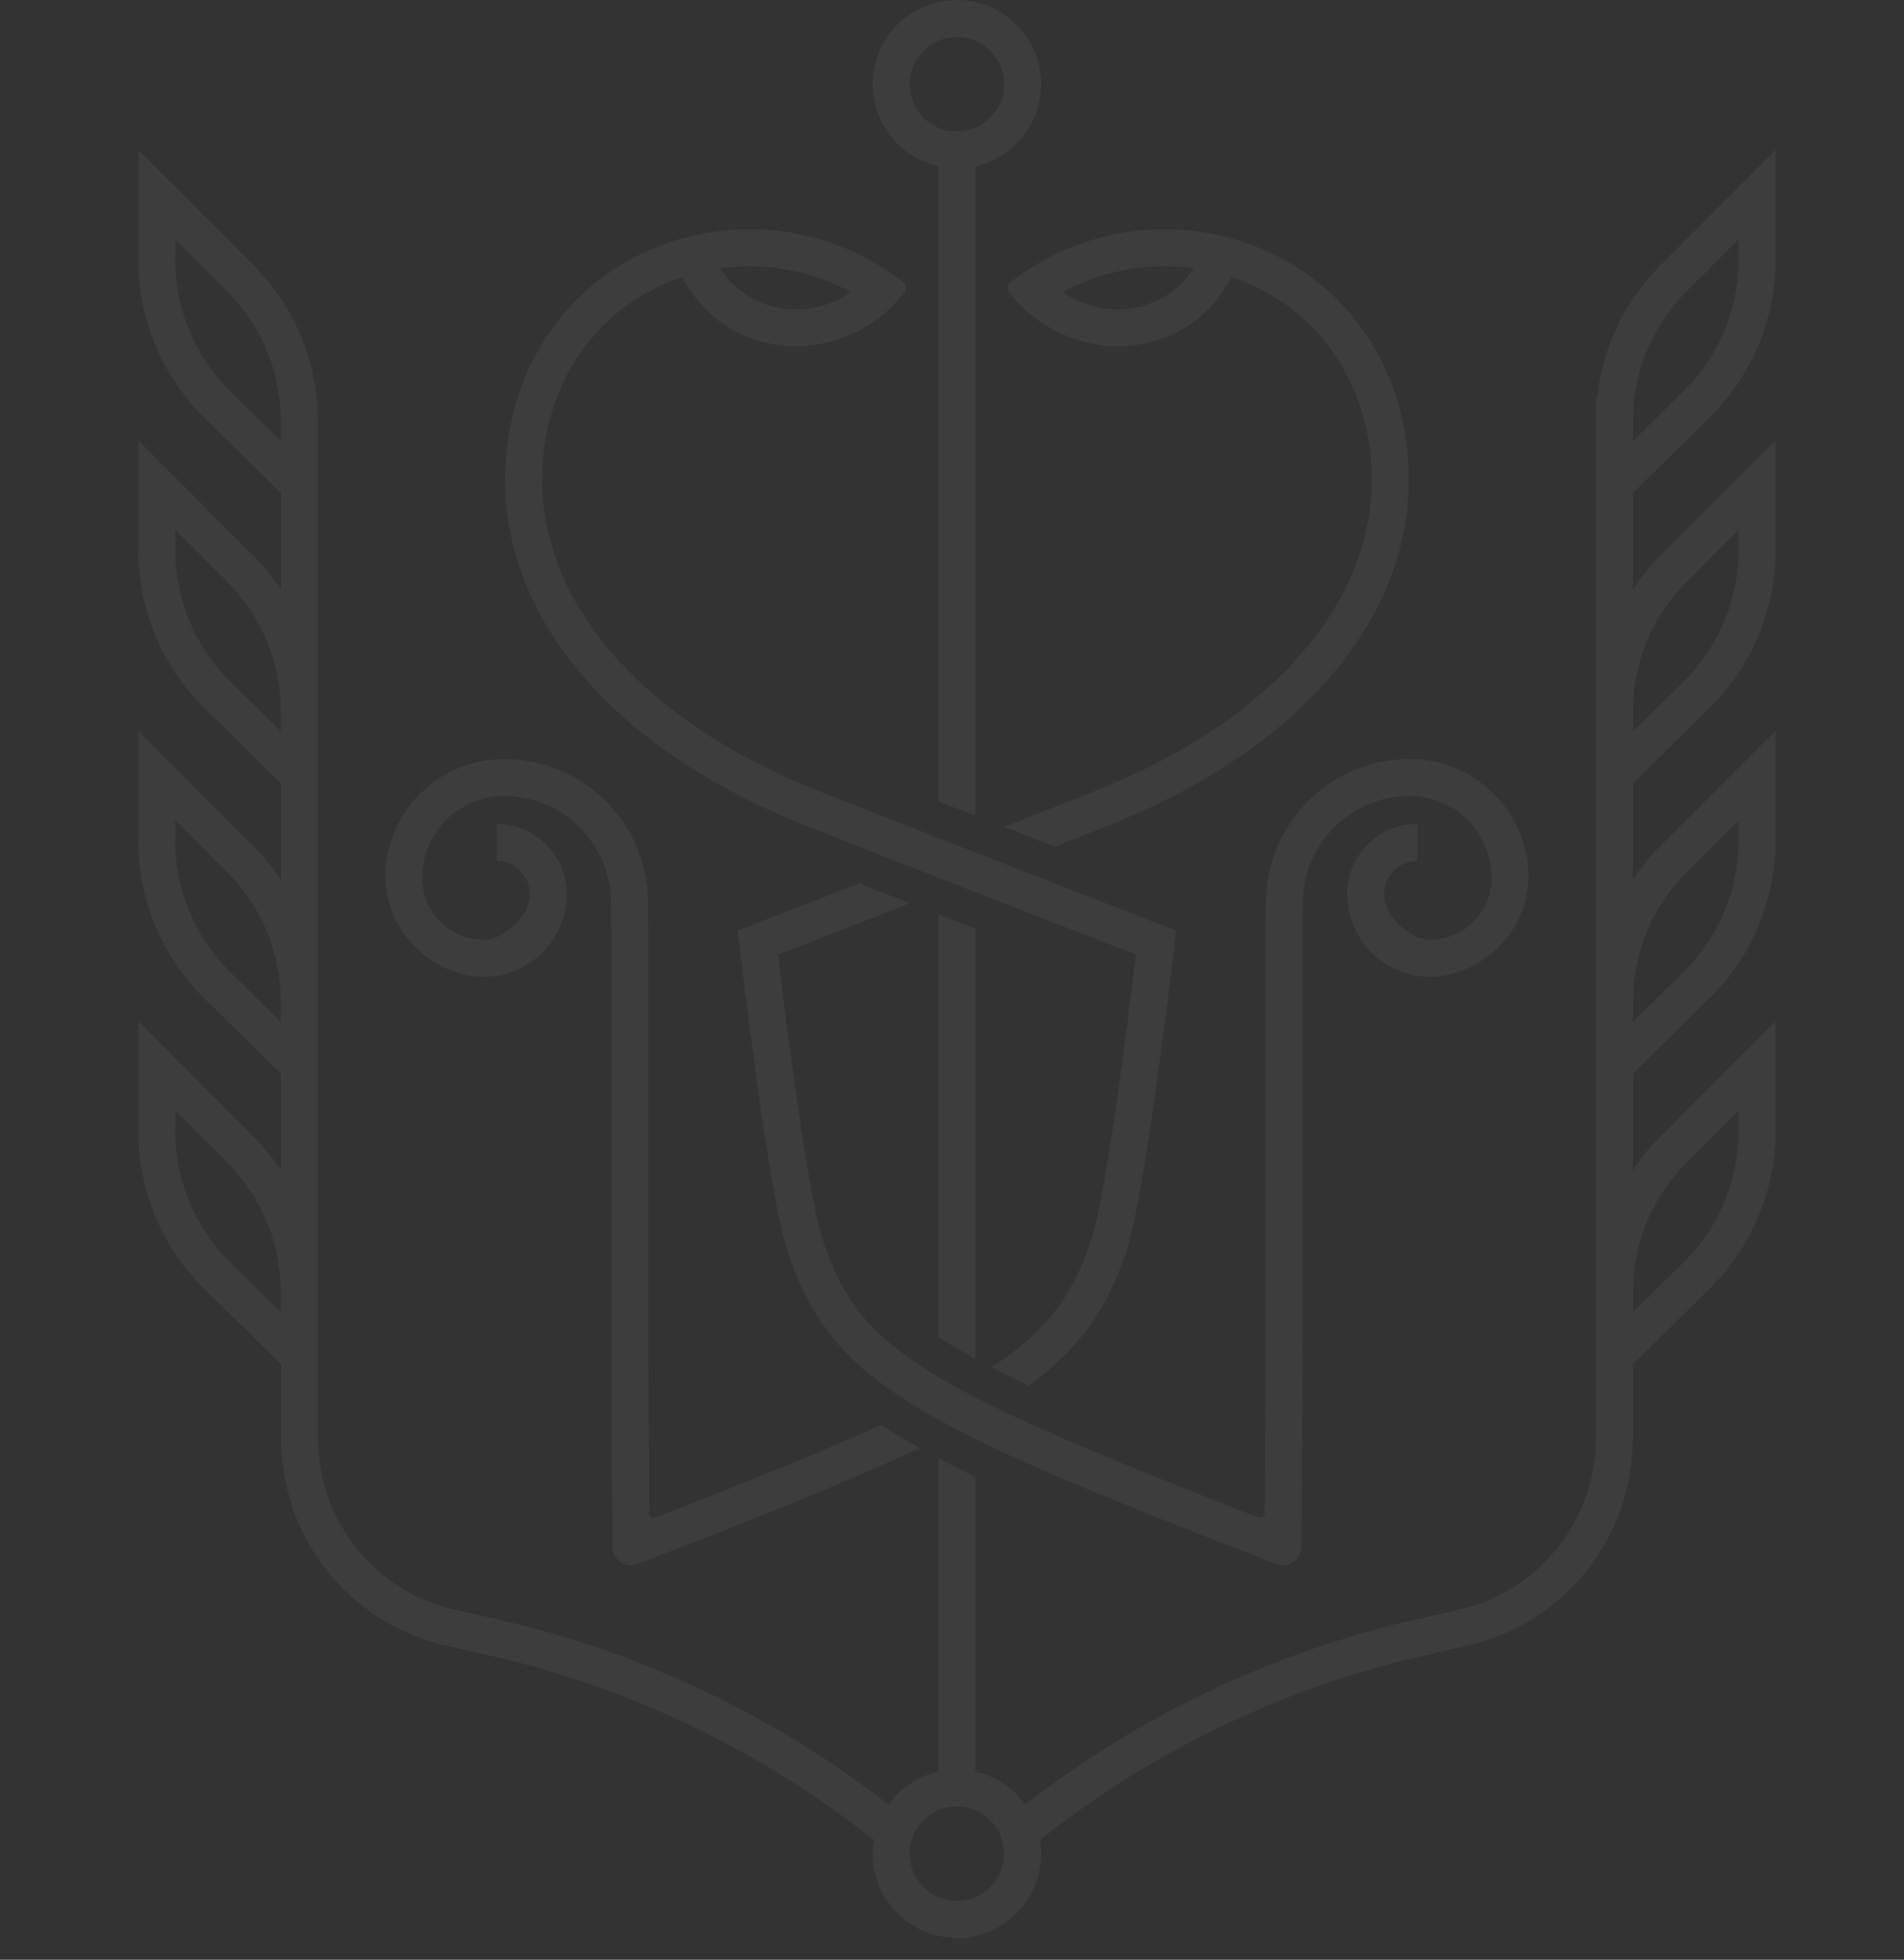 <?xml version="1.0" encoding="UTF-8"?> <svg xmlns="http://www.w3.org/2000/svg" width="619" height="637" viewBox="0 0 619 637" fill="none"><rect x="0" y="0" width="619" height="637" fill="#333333" stroke="none"/> <g opacity="0.05"> <path d="M317.103 301.887L305.075 297.195V434.496C306.849 435.669 308.743 436.842 310.728 438.045C312.712 439.218 314.817 440.421 317.103 441.684V301.887V301.887Z" fill="white"></path> <path d="M305.074 54.072V260.471L317.103 265.163V54.078C329.316 51.332 338.476 40.415 338.476 27.38C338.476 12.283 326.195 0 311.101 0C296.008 0 283.727 12.283 283.727 27.38C283.727 40.406 292.874 51.315 305.074 54.072ZM311.101 12.031C319.565 12.031 326.448 18.917 326.448 27.38C326.448 35.845 319.565 42.732 311.101 42.732C302.64 42.732 295.755 35.845 295.755 27.38C295.755 18.917 302.64 12.031 311.101 12.031Z" fill="white"></path> <path d="M146.835 315.488C165.992 322.875 184.252 308.839 184.252 290.578C184.252 278.066 174.058 267.84 161.519 267.84V279.871C171.716 279.871 178.672 294.275 163.079 303.77C161.333 304.833 159.314 305.473 157.27 305.466C146.205 305.429 137.222 296.42 137.222 285.375C137.222 270.668 149.19 258.727 163.865 258.727C183.049 258.727 198.656 274.337 198.656 293.556L198.776 310.459C198.776 311.933 198.505 459.038 199.137 502.86C199.195 507.042 203.406 509.882 207.303 508.369L207.316 508.364C247.31 492.905 276.809 481.115 298.88 470.648C295.512 468.783 293.016 467.279 290.671 465.836C289.228 464.963 287.844 464.061 286.491 463.159C267.976 471.534 244.113 481.21 212.946 493.293C212.051 493.64 211.065 493.016 211.056 492.055C210.569 439.096 210.804 311.855 210.804 310.429L210.684 293.526C210.684 267.69 189.665 246.696 163.865 246.696C145.2 246.696 129.577 259.997 125.975 277.619C122.657 293.858 131.373 309.526 146.835 315.488Z" fill="white"></path> <path d="M263.608 269.043C318.756 290.699 356.916 305.497 369.305 310.309C367.23 327.573 359.742 388.087 354.781 402.885C348.977 420.179 341.7 431.789 322.275 444.421C325.973 446.316 330.033 448.301 334.513 450.376C351.623 437.924 360.043 424.961 366.177 406.735C372.372 388.298 381.423 310.369 381.814 307.06L382.325 302.459L377.995 300.774C377.574 300.594 335.536 284.383 267.998 257.855C236.424 245.463 212.248 228.981 196.16 208.89C182.057 191.295 175.201 171.444 176.344 151.503C178.027 122.269 195.378 98.869 221.78 90.087C225.388 96.643 233.297 108.253 250.497 111.742C267.246 115.171 283.093 107.411 291.332 98.207L293.927 95.318C294.948 94.181 294.751 92.409 293.506 91.524L290.34 89.275C278.673 81.034 264.901 76.041 250.497 74.808C239.912 73.935 229.478 75.078 219.434 78.206C187.44 88.192 166.33 116.013 164.346 150.812C163.022 173.76 170.781 196.468 186.748 216.409C204.189 238.155 230.049 255.87 263.608 269.043ZM249.475 86.808C259.097 87.62 268.389 90.417 276.748 94.959C271.035 98.749 262.615 101.937 252.903 99.982C242.859 97.906 237.326 92.132 234.109 87.229C239.191 86.538 244.363 86.387 249.475 86.808Z" fill="white"></path> <path d="M411.524 293.466L411.403 310.489C411.403 311.855 411.638 439.018 411.151 492.007C411.142 492.99 410.131 493.63 409.214 493.274C366.394 476.666 337.34 464.628 317.103 454.196C312.682 451.94 308.683 449.745 305.075 447.579C281.71 433.684 273.711 421.623 267.427 402.885C262.465 388.087 254.978 327.573 252.903 310.309C259.789 307.632 274.613 301.887 295.873 293.586L279.365 287.15H279.334C257.022 295.812 244.453 300.684 244.212 300.774L239.852 302.459L240.393 307.06C240.784 310.369 249.835 388.298 256.03 406.735C263.608 429.353 274.583 442.827 296.505 456.422C299.181 458.076 302.037 459.73 305.075 461.445C308.773 463.49 312.773 465.565 317.103 467.701C339.234 478.649 370.056 491.07 414.891 508.364L414.904 508.369C418.802 509.882 423.012 507.042 423.07 502.86C423.702 459.038 423.431 311.933 423.431 310.519L423.552 293.526C423.552 274.337 439.158 258.727 458.343 258.727C473.017 258.727 484.955 270.668 484.955 285.375C484.955 296.431 475.984 305.447 464.904 305.466C462.883 305.47 460.887 304.838 459.159 303.788C443.526 294.294 450.485 279.871 460.688 279.871V267.84C448.149 267.84 437.955 278.066 437.955 290.578C437.955 309.502 457.565 323.889 477.463 314.597C490.882 308.33 498.703 294.471 496.585 279.81C493.883 261.112 477.774 246.696 458.343 246.696C432.513 246.696 411.524 267.69 411.524 293.466Z" fill="white"></path> <path d="M328.694 91.529C327.451 92.412 327.252 94.18 328.267 95.317L330.845 98.207C339.114 107.411 354.931 115.171 371.71 111.742C388.911 108.253 396.819 96.643 400.428 90.087C426.799 98.869 444.18 122.269 445.864 151.503C447.006 171.444 440.15 191.295 426.047 208.89C409.96 228.981 385.783 245.433 354.179 257.855C344.346 261.705 335.055 265.374 326.364 268.773L342.813 275.209H342.843C347.925 273.224 353.187 271.179 358.6 269.043C392.158 255.87 418.019 238.155 435.429 216.409C451.427 196.468 459.185 173.76 457.862 150.812C455.877 116.013 434.768 88.192 402.773 78.206C392.73 75.078 382.295 73.935 371.71 74.808C357.307 76.041 343.535 81.034 331.867 89.275L328.694 91.529ZM372.733 86.808C377.815 86.387 383.017 86.538 388.099 87.229C384.881 92.132 379.348 97.906 369.305 99.982C359.592 101.937 351.142 98.749 345.459 94.959C353.819 90.417 363.11 87.62 372.733 86.808Z" fill="white"></path> <path d="M555.822 135.669C569.433 122.281 577.242 103.651 577.242 84.555V48.75L539.856 86.147C528.093 97.912 520.93 113.048 519.252 129.376H518.795V467.348C518.795 494.297 500.452 517.276 474.201 523.231L459.797 526.51C414.12 536.916 370.458 557.639 333.502 586.422L333.321 586.573C329.481 581.218 323.737 577.335 317.103 575.84V480.032C315.419 479.22 313.765 478.408 312.201 477.626C309.675 476.393 307.33 475.19 305.075 474.017V575.844C298.448 577.342 292.707 581.223 288.847 586.573L288.667 586.422C251.711 557.639 208.048 536.916 162.372 526.51L147.968 523.231C121.717 517.276 103.374 494.297 103.374 467.348V141.918H103.314V136.836C103.314 117.689 95.858 99.687 82.321 86.147L44.936 48.75V84.555C44.936 103.649 52.741 122.28 66.352 135.667L91.346 160.252V191.537C88.735 187.627 85.72 183.945 82.321 180.545L44.936 143.15V178.954C44.936 198.049 52.741 216.679 66.352 230.066L91.346 254.651V285.936C88.735 282.025 85.72 278.343 82.321 274.943L44.936 237.548V273.352C44.936 292.447 52.741 311.078 66.352 324.467L91.346 349.05V380.335C88.735 376.425 85.72 372.743 82.321 369.343L44.936 331.946V367.751C44.936 386.842 52.741 405.473 66.352 418.864L91.346 443.448V467.348C91.346 499.922 113.538 527.743 145.292 534.961L159.695 538.239C203.658 548.255 245.697 568.196 281.27 595.897L284.096 598.092C283.826 599.536 283.705 601.01 283.705 602.513C283.705 617.612 296.004 629.913 311.099 629.913C326.195 629.913 338.463 617.612 338.463 602.513C338.463 601.01 338.343 599.536 338.072 598.092L340.899 595.897C376.472 568.196 418.51 548.255 462.473 538.239L476.877 534.961C508.631 527.743 530.823 499.922 530.823 467.348V443.457L555.822 418.864C569.433 405.476 577.242 386.845 577.242 367.751V331.946L539.856 369.343C536.453 372.747 533.436 376.434 530.823 380.349V349.057L555.822 324.467C569.433 311.079 577.242 292.449 577.242 273.352V237.548L539.856 274.943C536.453 278.347 533.436 282.034 530.823 285.949V254.659L555.822 230.067C569.433 216.681 577.242 198.05 577.242 178.954V143.15L539.856 180.545C536.453 183.949 533.436 187.636 530.823 191.551V160.261L555.822 135.669ZM530.891 136.836C530.891 120.902 537.096 105.921 548.361 94.653L565.214 77.796V84.555C565.214 100.446 558.718 115.949 547.389 127.091L530.891 143.319V136.836ZM91.286 143.32L74.786 127.091C63.459 115.949 56.964 100.445 56.964 84.555V77.796L73.817 94.653C85.081 105.921 91.286 120.902 91.286 136.836V143.32ZM91.286 237.718L74.786 221.489C63.459 210.348 56.964 194.844 56.964 178.954V172.196L73.817 189.051C85.081 200.319 91.286 215.3 91.286 231.235V237.718ZM91.286 332.118L74.786 315.889C63.459 304.746 56.964 289.243 56.964 273.352V266.594L73.817 283.449C85.081 294.717 91.286 309.699 91.286 325.634V332.118ZM91.286 426.518L74.786 410.287C63.459 399.143 56.964 383.641 56.964 367.751V360.992L73.817 377.849C85.081 389.119 91.286 404.098 91.286 420.033V426.518ZM325.443 607.957C323.428 613.251 318.617 617.131 312.813 617.762C312.242 617.853 311.671 617.883 311.099 617.883C310.498 617.883 309.927 617.853 309.355 617.762C303.552 617.131 298.71 613.221 296.726 607.927C296.094 606.243 295.733 604.408 295.733 602.513C295.733 599.355 296.696 596.408 298.35 593.942C301.116 589.851 305.807 587.174 311.099 587.174C316.392 587.174 321.053 589.851 323.819 593.942C325.473 596.408 326.435 599.355 326.435 602.513C326.435 604.438 326.074 606.273 325.443 607.957ZM530.891 420.033C530.891 404.098 537.096 389.119 548.361 377.849L565.214 360.992V367.751C565.214 383.641 558.718 399.143 547.389 410.287L530.891 426.515V420.033ZM530.891 325.634C530.891 309.699 537.096 294.717 548.361 283.449L565.214 266.594V273.352C565.214 289.244 558.718 304.746 547.389 315.889L530.891 332.117V325.634ZM530.891 231.235C530.891 215.3 537.096 200.319 548.361 189.051L565.214 172.196V178.954C565.214 194.846 558.718 210.348 547.389 221.489L530.891 237.717V231.235Z" fill="white"></path> </g> </svg> 